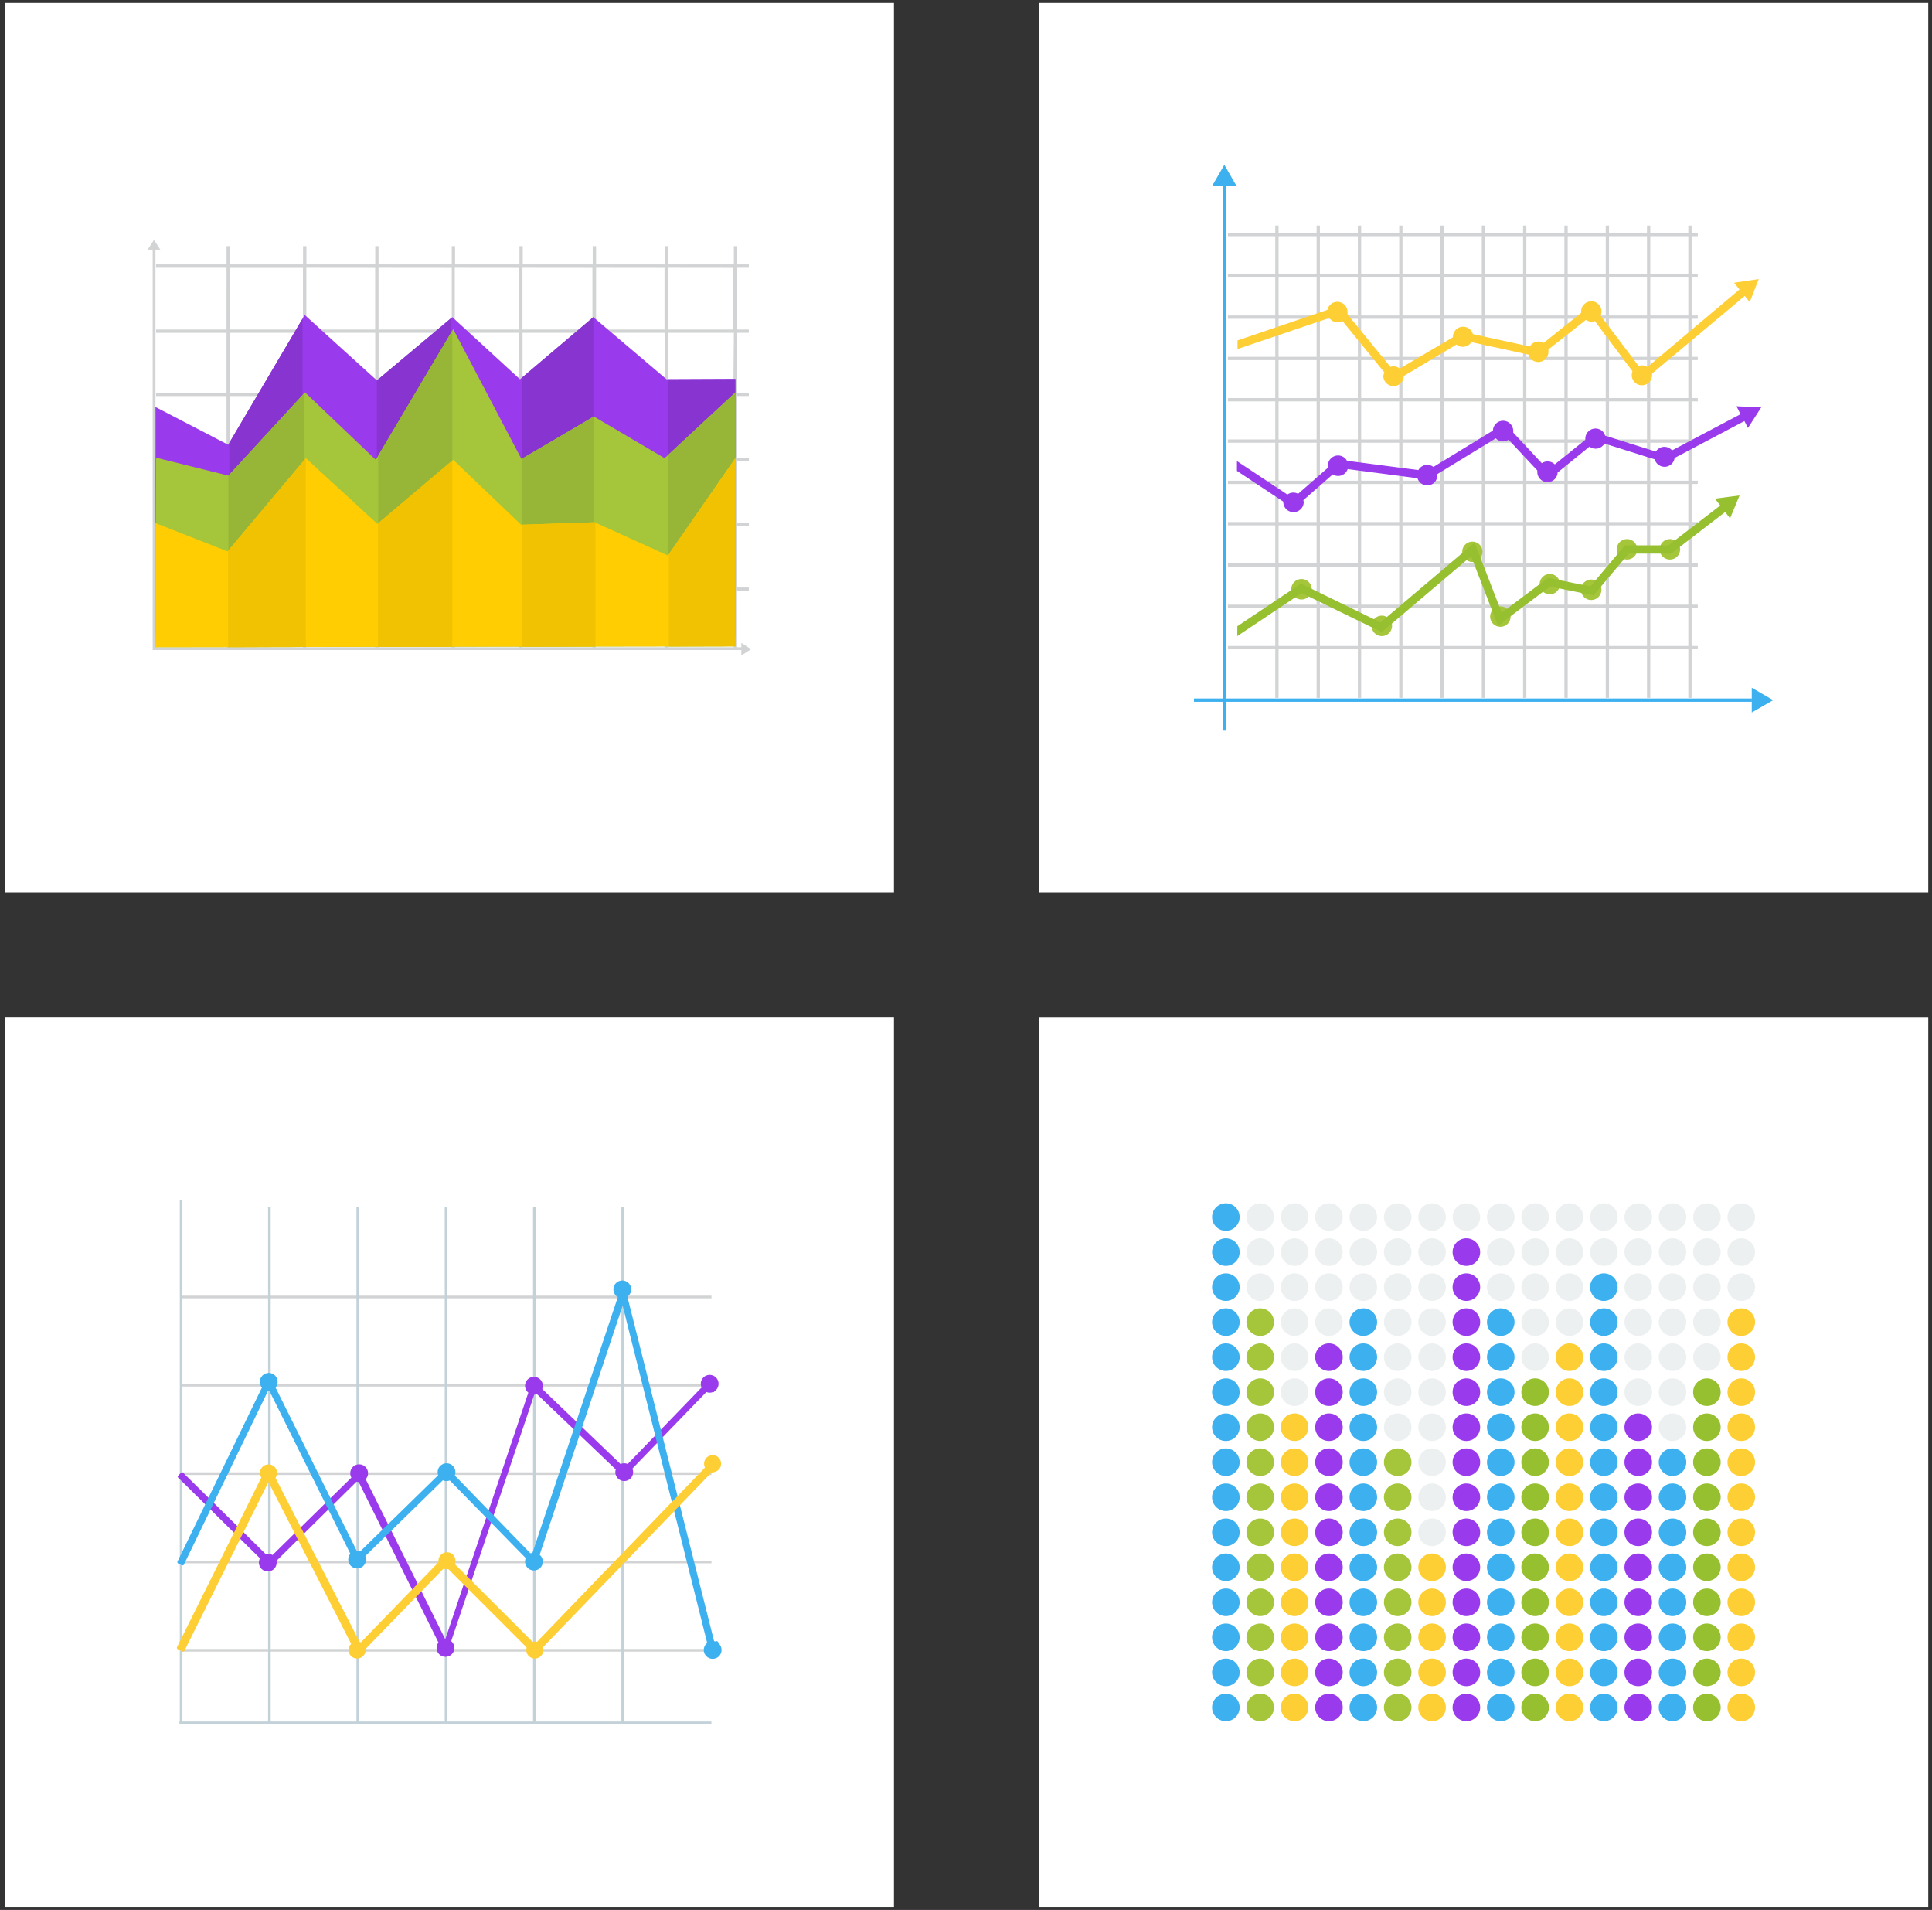 <svg width="258" height="255" viewBox="0 0 258 255" xmlns="http://www.w3.org/2000/svg"><rect x="0" y="0" width="258" height="255" fill="#333333" stroke="none"/><title>Untitled 2</title><g fill="none" fill-rule="evenodd"><path fill="#FFF" d="M138.74 135.84H257.5V254.6H138.74z"/><circle fill="#3DB0EF" cx="163.7" cy="227.96" r="1.84"/><circle fill="#3DB0EF" cx="163.7" cy="223.28" r="1.84"/><circle fill="#3DB0EF" cx="163.7" cy="218.6" r="1.84"/><circle fill="#3DB0EF" cx="163.7" cy="213.93" r="1.84"/><circle fill="#3DB0EF" cx="163.7" cy="209.25" r="1.84"/><circle fill="#3DB0EF" cx="163.7" cy="204.58" r="1.84"/><circle fill="#3DB0EF" cx="163.7" cy="199.9" r="1.84"/><circle fill="#3DB0EF" cx="163.7" cy="195.22" r="1.84"/><circle fill="#3DB0EF" cx="163.7" cy="190.55" r="1.84"/><circle fill="#3DB0EF" cx="163.7" cy="185.87" r="1.84"/><circle fill="#3DB0EF" cx="163.7" cy="181.2" r="1.84"/><circle fill="#3DB0EF" cx="163.7" cy="176.52" r="1.84"/><circle fill="#3DB0EF" cx="163.7" cy="171.85" r="1.84"/><circle fill="#3DB0EF" cx="163.7" cy="167.17" r="1.84"/><circle fill="#3DB0EF" cx="163.7" cy="162.49" r="1.84"/><circle fill="#A5C63B" cx="168.29" cy="227.96" r="1.84"/><circle fill="#A5C63B" cx="168.29" cy="223.28" r="1.84"/><circle fill="#A5C63B" cx="168.29" cy="218.6" r="1.84"/><circle fill="#A5C63B" cx="168.29" cy="213.93" r="1.84"/><circle fill="#A5C63B" cx="168.29" cy="209.25" r="1.84"/><circle fill="#A5C63B" cx="168.29" cy="204.58" r="1.84"/><circle fill="#A5C63B" cx="168.29" cy="199.9" r="1.84"/><circle fill="#A5C63B" cx="168.29" cy="195.22" r="1.84"/><circle fill="#A5C63B" cx="168.29" cy="190.55" r="1.84"/><circle fill="#A5C63B" cx="168.29" cy="185.87" r="1.84"/><circle fill="#A5C63B" cx="168.29" cy="181.2" r="1.84"/><circle fill="#A5C63B" cx="168.29" cy="176.52" r="1.84"/><circle fill="#FECE35" cx="172.88" cy="227.96" r="1.84"/><circle fill="#FECE35" cx="172.88" cy="223.28" r="1.84"/><circle fill="#FECE35" cx="172.88" cy="218.6" r="1.84"/><circle fill="#FECE35" cx="172.88" cy="213.93" r="1.84"/><circle fill="#FECE35" cx="172.88" cy="209.25" r="1.84"/><circle fill="#FECE35" cx="172.88" cy="204.58" r="1.84"/><circle fill="#FECE35" cx="172.88" cy="199.9" r="1.84"/><circle fill="#FECE35" cx="172.88" cy="195.22" r="1.84"/><circle fill="#FECE35" cx="172.88" cy="190.55" r="1.84"/><circle fill="#9A3AED" cx="177.47" cy="227.96" r="1.84"/><circle fill="#9A3AED" cx="177.47" cy="223.28" r="1.84"/><circle fill="#9A3AED" cx="177.47" cy="218.6" r="1.84"/><circle fill="#9A3AED" cx="177.47" cy="213.93" r="1.84"/><circle fill="#9A3AED" cx="177.47" cy="209.25" r="1.84"/><circle fill="#9A3AED" cx="177.47" cy="204.58" r="1.84"/><circle fill="#9A3AED" cx="177.47" cy="199.9" r="1.84"/><circle fill="#9A3AED" cx="177.47" cy="195.22" r="1.84"/><circle fill="#9A3AED" cx="177.47" cy="190.55" r="1.84"/><circle fill="#9A3AED" cx="177.47" cy="185.87" r="1.84"/><circle fill="#9A3AED" cx="177.47" cy="181.2" r="1.84"/><circle fill="#3DB0EF" cx="182.06" cy="227.96" r="1.84"/><circle fill="#3DB0EF" cx="182.06" cy="223.28" r="1.84"/><circle fill="#3DB0EF" cx="182.06" cy="218.6" r="1.84"/><circle fill="#3DB0EF" cx="182.06" cy="213.93" r="1.84"/><circle fill="#3DB0EF" cx="182.06" cy="209.25" r="1.84"/><circle fill="#3DB0EF" cx="182.06" cy="204.58" r="1.84"/><circle fill="#3DB0EF" cx="182.06" cy="199.9" r="1.84"/><circle fill="#3DB0EF" cx="182.06" cy="195.22" r="1.84"/><circle fill="#3DB0EF" cx="182.06" cy="190.55" r="1.84"/><circle fill="#3DB0EF" cx="182.06" cy="185.87" r="1.84"/><circle fill="#3DB0EF" cx="182.06" cy="181.2" r="1.84"/><circle fill="#3DB0EF" cx="182.06" cy="176.52" r="1.84"/><circle fill="#A5C63B" cx="186.65" cy="227.96" r="1.84"/><circle fill="#A5C63B" cx="186.65" cy="223.28" r="1.84"/><circle fill="#A5C63B" cx="186.65" cy="218.6" r="1.84"/><circle fill="#A5C63B" cx="186.65" cy="213.93" r="1.84"/><circle fill="#A5C63B" cx="186.65" cy="209.25" r="1.84"/><circle fill="#A5C63B" cx="186.65" cy="204.58" r="1.84"/><circle fill="#A5C63B" cx="186.65" cy="199.9" r="1.84"/><circle fill="#A5C63B" cx="186.65" cy="195.22" r="1.84"/><circle fill="#FECE35" cx="191.24" cy="227.96" r="1.84"/><circle fill="#FECE35" cx="191.24" cy="223.28" r="1.84"/><circle fill="#FECE35" cx="191.24" cy="218.6" r="1.84"/><circle fill="#FECE35" cx="191.24" cy="213.93" r="1.84"/><circle fill="#FECE35" cx="191.24" cy="209.25" r="1.84"/><circle fill="#9A3AED" cx="195.82" cy="227.96" r="1.84"/><circle fill="#9A3AED" cx="195.82" cy="223.28" r="1.84"/><circle fill="#9A3AED" cx="195.82" cy="218.6" r="1.84"/><circle fill="#9A3AED" cx="195.82" cy="213.93" r="1.84"/><circle fill="#9A3AED" cx="195.82" cy="209.25" r="1.84"/><circle fill="#9A3AED" cx="195.82" cy="204.58" r="1.84"/><circle fill="#9A3AED" cx="195.82" cy="199.9" r="1.84"/><circle fill="#9A3AED" cx="195.82" cy="195.22" r="1.84"/><circle fill="#9A3AED" cx="195.82" cy="190.55" r="1.84"/><circle fill="#9A3AED" cx="195.82" cy="185.87" r="1.84"/><circle fill="#9A3AED" cx="195.82" cy="181.2" r="1.84"/><circle fill="#9A3AED" cx="195.82" cy="176.52" r="1.84"/><circle fill="#9A3AED" cx="195.82" cy="171.85" r="1.84"/><circle fill="#9A3AED" cx="195.82" cy="167.17" r="1.84"/><circle fill="#3DB0EF" cx="200.41" cy="227.96" r="1.84"/><circle fill="#3DB0EF" cx="200.41" cy="223.28" r="1.84"/><circle fill="#3DB0EF" cx="200.41" cy="218.6" r="1.84"/><circle fill="#3DB0EF" cx="200.41" cy="213.93" r="1.84"/><circle fill="#3DB0EF" cx="200.41" cy="209.25" r="1.84"/><circle fill="#3DB0EF" cx="200.41" cy="204.58" r="1.84"/><circle fill="#3DB0EF" cx="200.41" cy="199.9" r="1.84"/><circle fill="#3DB0EF" cx="200.41" cy="195.22" r="1.84"/><circle fill="#3DB0EF" cx="200.41" cy="190.55" r="1.84"/><circle fill="#3DB0EF" cx="200.41" cy="185.87" r="1.84"/><circle fill="#3DB0EF" cx="200.41" cy="181.2" r="1.84"/><circle fill="#3DB0EF" cx="200.41" cy="176.52" r="1.84"/><circle fill="#96C030" cx="205" cy="227.96" r="1.84"/><circle fill="#96C030" cx="205" cy="223.28" r="1.84"/><circle fill="#96C030" cx="205" cy="218.6" r="1.84"/><circle fill="#96C030" cx="205" cy="213.93" r="1.84"/><circle fill="#96C030" cx="205" cy="209.25" r="1.84"/><circle fill="#96C030" cx="205" cy="204.58" r="1.84"/><circle fill="#96C030" cx="205" cy="199.9" r="1.84"/><circle fill="#96C030" cx="205" cy="195.22" r="1.84"/><circle fill="#96C030" cx="205" cy="190.55" r="1.84"/><circle fill="#96C030" cx="205" cy="185.87" r="1.84"/><circle fill="#FECE35" cx="209.59" cy="227.96" r="1.84"/><circle fill="#FECE35" cx="209.59" cy="223.28" r="1.84"/><circle fill="#FECE35" cx="209.59" cy="218.6" r="1.84"/><circle fill="#FECE35" cx="209.59" cy="213.93" r="1.84"/><circle fill="#FECE35" cx="209.59" cy="209.25" r="1.84"/><circle fill="#FECE35" cx="209.59" cy="204.58" r="1.84"/><circle fill="#FECE35" cx="209.59" cy="199.9" r="1.84"/><circle fill="#FECE35" cx="209.59" cy="195.22" r="1.84"/><circle fill="#FECE35" cx="209.59" cy="190.55" r="1.84"/><circle fill="#FECE35" cx="209.59" cy="185.87" r="1.84"/><circle fill="#FECE35" cx="209.59" cy="181.2" r="1.84"/><circle fill="#3DB0EF" cx="214.18" cy="227.96" r="1.84"/><circle fill="#3DB0EF" cx="214.18" cy="223.28" r="1.84"/><circle fill="#3DB0EF" cx="214.18" cy="218.6" r="1.84"/><circle fill="#3DB0EF" cx="214.18" cy="213.93" r="1.84"/><circle fill="#3DB0EF" cx="214.18" cy="209.25" r="1.84"/><circle fill="#3DB0EF" cx="214.18" cy="204.58" r="1.84"/><circle fill="#3DB0EF" cx="214.18" cy="199.9" r="1.84"/><circle fill="#3DB0EF" cx="214.18" cy="195.22" r="1.84"/><circle fill="#3DB0EF" cx="214.18" cy="190.55" r="1.84"/><circle fill="#3DB0EF" cx="214.18" cy="185.87" r="1.84"/><circle fill="#3DB0EF" cx="214.18" cy="181.2" r="1.84"/><circle fill="#3DB0EF" cx="214.18" cy="176.52" r="1.84"/><circle fill="#3DB0EF" cx="214.18" cy="171.85" r="1.84"/><circle fill="#9A3AED" cx="218.77" cy="227.96" r="1.84"/><circle fill="#9A3AED" cx="218.77" cy="223.28" r="1.84"/><circle fill="#9A3AED" cx="218.77" cy="218.6" r="1.84"/><circle fill="#9A3AED" cx="218.77" cy="213.93" r="1.84"/><circle fill="#9A3AED" cx="218.77" cy="209.25" r="1.84"/><circle fill="#9A3AED" cx="218.77" cy="204.58" r="1.84"/><circle fill="#9A3AED" cx="218.77" cy="199.9" r="1.84"/><circle fill="#9A3AED" cx="218.77" cy="195.22" r="1.84"/><circle fill="#9A3AED" cx="218.77" cy="190.55" r="1.84"/><circle fill="#3DB0EF" cx="223.35" cy="227.96" r="1.84"/><circle fill="#3DB0EF" cx="223.35" cy="223.28" r="1.84"/><circle fill="#3DB0EF" cx="223.35" cy="218.6" r="1.84"/><circle fill="#3DB0EF" cx="223.35" cy="213.93" r="1.84"/><circle fill="#3DB0EF" cx="223.35" cy="209.25" r="1.84"/><circle fill="#3DB0EF" cx="223.35" cy="204.58" r="1.84"/><circle fill="#3DB0EF" cx="223.35" cy="199.9" r="1.84"/><circle fill="#3DB0EF" cx="223.35" cy="195.22" r="1.84"/><circle fill="#96C030" cx="227.94" cy="227.96" r="1.84"/><circle fill="#96C030" cx="227.94" cy="223.28" r="1.84"/><circle fill="#96C030" cx="227.94" cy="218.6" r="1.84"/><circle fill="#96C030" cx="227.94" cy="213.93" r="1.84"/><circle fill="#96C030" cx="227.94" cy="209.25" r="1.84"/><circle fill="#96C030" cx="227.94" cy="204.58" r="1.84"/><circle fill="#96C030" cx="227.94" cy="199.9" r="1.84"/><circle fill="#96C030" cx="227.94" cy="195.22" r="1.84"/><circle fill="#96C030" cx="227.94" cy="190.55" r="1.84"/><circle fill="#96C030" cx="227.94" cy="185.87" r="1.84"/><circle fill="#FECE35" cx="232.53" cy="227.96" r="1.84"/><circle fill="#FECE35" cx="232.53" cy="223.28" r="1.84"/><circle fill="#FECE35" cx="232.53" cy="218.6" r="1.84"/><circle fill="#FECE35" cx="232.53" cy="213.93" r="1.84"/><circle fill="#FECE35" cx="232.53" cy="209.25" r="1.84"/><circle fill="#FECE35" cx="232.53" cy="204.58" r="1.84"/><circle fill="#FECE35" cx="232.53" cy="199.9" r="1.84"/><circle fill="#FECE35" cx="232.53" cy="195.22" r="1.84"/><circle fill="#FECE35" cx="232.53" cy="190.55" r="1.84"/><circle fill="#FECE35" cx="232.53" cy="185.87" r="1.84"/><circle fill="#FECE35" cx="232.53" cy="181.2" r="1.84"/><circle fill="#FECE35" cx="232.53" cy="176.52" r="1.84"/><circle fill="#ECF0F1" cx="168.29" cy="171.85" r="1.84"/><circle fill="#ECF0F1" cx="168.29" cy="167.17" r="1.84"/><circle fill="#ECF0F1" cx="168.29" cy="162.49" r="1.84"/><circle fill="#ECF0F1" cx="172.88" cy="185.87" r="1.84"/><circle fill="#ECF0F1" cx="172.88" cy="181.2" r="1.84"/><circle fill="#ECF0F1" cx="172.88" cy="176.52" r="1.84"/><circle fill="#ECF0F1" cx="172.88" cy="171.85" r="1.84"/><circle fill="#ECF0F1" cx="172.88" cy="167.17" r="1.84"/><circle fill="#ECF0F1" cx="172.88" cy="162.49" r="1.84"/><circle fill="#ECF0F1" cx="177.47" cy="176.52" r="1.84"/><circle fill="#ECF0F1" cx="177.47" cy="171.85" r="1.84"/><circle fill="#ECF0F1" cx="177.47" cy="167.17" r="1.84"/><circle fill="#ECF0F1" cx="177.47" cy="162.49" r="1.84"/><circle fill="#ECF0F1" cx="182.06" cy="171.85" r="1.84"/><circle fill="#ECF0F1" cx="182.06" cy="167.17" r="1.84"/><circle fill="#ECF0F1" cx="182.06" cy="162.49" r="1.84"/><circle fill="#ECF0F1" cx="186.65" cy="190.55" r="1.84"/><circle fill="#ECF0F1" cx="186.65" cy="185.87" r="1.84"/><circle fill="#ECF0F1" cx="186.65" cy="181.2" r="1.84"/><circle fill="#ECF0F1" cx="186.65" cy="176.52" r="1.84"/><circle fill="#ECF0F1" cx="186.65" cy="171.85" r="1.84"/><circle fill="#ECF0F1" cx="186.65" cy="167.17" r="1.84"/><circle fill="#ECF0F1" cx="186.65" cy="162.49" r="1.84"/><circle fill="#ECF0F1" cx="191.24" cy="204.58" r="1.84"/><circle fill="#ECF0F1" cx="191.24" cy="199.9" r="1.84"/><circle fill="#ECF0F1" cx="191.24" cy="195.22" r="1.84"/><circle fill="#ECF0F1" cx="191.24" cy="190.55" r="1.84"/><circle fill="#ECF0F1" cx="191.24" cy="185.87" r="1.84"/><circle fill="#ECF0F1" cx="191.24" cy="181.2" r="1.84"/><circle fill="#ECF0F1" cx="191.24" cy="176.52" r="1.84"/><circle fill="#ECF0F1" cx="191.24" cy="171.85" r="1.84"/><circle fill="#ECF0F1" cx="191.24" cy="167.17" r="1.84"/><circle fill="#ECF0F1" cx="191.24" cy="162.49" r="1.84"/><circle fill="#ECF0F1" cx="195.82" cy="162.49" r="1.84"/><circle fill="#ECF0F1" cx="200.41" cy="171.85" r="1.84"/><circle fill="#ECF0F1" cx="200.41" cy="167.17" r="1.84"/><circle fill="#ECF0F1" cx="200.41" cy="162.49" r="1.84"/><circle fill="#ECF0F1" cx="205" cy="181.2" r="1.84"/><circle fill="#ECF0F1" cx="205" cy="176.52" r="1.84"/><circle fill="#ECF0F1" cx="205" cy="171.85" r="1.84"/><circle fill="#ECF0F1" cx="205" cy="167.17" r="1.84"/><circle fill="#ECF0F1" cx="205" cy="162.49" r="1.84"/><circle fill="#ECF0F1" cx="209.59" cy="176.52" r="1.84"/><circle fill="#ECF0F1" cx="209.59" cy="171.85" r="1.84"/><circle fill="#ECF0F1" cx="209.59" cy="167.17" r="1.84"/><circle fill="#ECF0F1" cx="209.59" cy="162.49" r="1.84"/><circle fill="#ECF0F1" cx="214.18" cy="167.17" r="1.84"/><circle fill="#ECF0F1" cx="214.18" cy="162.49" r="1.84"/><circle fill="#ECF0F1" cx="218.77" cy="185.87" r="1.84"/><circle fill="#ECF0F1" cx="218.77" cy="181.2" r="1.84"/><circle fill="#ECF0F1" cx="218.77" cy="176.52" r="1.84"/><circle fill="#ECF0F1" cx="218.77" cy="171.85" r="1.84"/><circle fill="#ECF0F1" cx="218.77" cy="167.17" r="1.84"/><circle fill="#ECF0F1" cx="218.77" cy="162.49" r="1.84"/><circle fill="#ECF0F1" cx="223.35" cy="190.55" r="1.84"/><circle fill="#ECF0F1" cx="223.35" cy="185.87" r="1.84"/><circle fill="#ECF0F1" cx="223.35" cy="181.2" r="1.84"/><circle fill="#ECF0F1" cx="223.35" cy="176.52" r="1.84"/><circle fill="#ECF0F1" cx="223.35" cy="171.85" r="1.84"/><circle fill="#ECF0F1" cx="223.35" cy="167.17" r="1.84"/><circle fill="#ECF0F1" cx="223.35" cy="162.49" r="1.84"/><circle fill="#ECF0F1" cx="227.94" cy="181.2" r="1.84"/><circle fill="#ECF0F1" cx="227.94" cy="176.52" r="1.84"/><circle fill="#ECF0F1" cx="227.94" cy="171.85" r="1.84"/><circle fill="#ECF0F1" cx="227.94" cy="167.17" r="1.84"/><circle fill="#ECF0F1" cx="227.94" cy="162.49" r="1.84"/><circle fill="#ECF0F1" cx="232.53" cy="171.85" r="1.84"/><circle fill="#ECF0F1" cx="232.53" cy="167.17" r="1.84"/><circle fill="#ECF0F1" cx="232.53" cy="162.49" r="1.84"/><path fill="#FFF" d="M.62 135.83h118.76V254.6H.62z"/><path fill="#C3D2D9" d="M23.96 229.84H95v.34H23.96z"/><path fill="#D1D3D4" d="M24.06 220.16h70.95v.35H24.06zM24.06 208.37h70.95v.35H24.06zM24.06 196.57h70.95v.35H24.06zM24.06 184.78h70.95v.34H24.06zM24.06 172.99h70.95v.35H24.06z"/><path fill="#C3D2D9" d="M24.01 160.26h.35v69.84h-.35zM35.8 161.15h.35v68.96h-.35zM47.6 161.15h.35v68.96h-.35zM59.39 161.15h.35v68.96h-.35zM71.18 161.15h.35v68.96h-.35zM82.98 161.15h.35v68.96h-.35z"/><path d="M95.62 185l-.71-.73c-.037-.038-.087-.06-.14-.06-.053 0-.103.022-.14.06l-11.27 11.67-12-11.5c-.05-.05-.122-.07-.19-.05-.065.018-.117.067-.14.13l-11.57 34.34-11.2-22.53c-.027-.057-.08-.097-.14-.11-.066-.014-.135.01-.18.06L36 208l-11.54-11.37c-.038-.04-.09-.062-.145-.062-.055 0-.107.022-.145.062l-.37.38c-.038.037-.06.087-.06.14 0 .053.02.104.06.14l12.05 11.88c.078.076.202.076.28 0l11.66-11.53 11.53 23.2c.034.068.104.11.18.11.083-.005.155-.06.18-.14l11.77-34.92 11.73 11.21c.078.076.202.076.28 0l11.25-11.65.37.37c.05.055.13.074.2.05.07-.02.124-.078.14-.15.04-.177.1-.348.18-.51.046-.06.054-.142.02-.21z" fill="#9A3AED"/><path d="M95.92 219.34c.007-.086-.04-.166-.12-.2-.07-.043-.16-.043-.23 0l-.16.17-12-47.66c-.022-.087-.1-.148-.19-.15-.093-.013-.18.048-.2.14l-12 35.94L59.77 196c-.078-.076-.202-.076-.28 0l-11.67 11.41-11.76-23.64c-.034-.068-.104-.11-.18-.11-.075.002-.144.044-.18.11l-12 24.72c-.02.048-.02.102 0 .15.02.05.06.09.11.11l.48.23c.1.045.217.006.27-.09l11.32-23.38 11.54 23.21c.026.058.078.1.14.11.065.018.134 0 .18-.05l11.86-11.6 11.65 11.91c.048.052.12.075.19.06.07-.014.127-.063.15-.13l11.56-34.7 11.66 46.52c.016.072.07.13.14.15H95c.056.002.11-.02.15-.06l.74-.77c.062-.03.103-.09.11-.16-.057-.215-.084-.437-.08-.66z" fill="#3DB0EF"/><circle fill="#3DB0EF" cx="35.89" cy="184.49" r="1.19"/><circle fill="#3DB0EF" cx="47.69" cy="208.22" r="1.19"/><circle fill="#3DB0EF" cx="59.63" cy="196.55" r="1.19"/><circle fill="#3DB0EF" cx="71.3" cy="208.49" r="1.19"/><circle fill="#3DB0EF" cx="83.1" cy="172.15" r="1.19"/><circle fill="#3DB0EF" cx="95.17" cy="220.29" r="1.19"/><circle fill="#9A3AED" cx="94.77" cy="184.75" r="1.19"/><circle fill="#9A3AED" cx="83.36" cy="196.55" r="1.19"/><circle fill="#9A3AED" cx="71.3" cy="185.01" r="1.19"/><circle fill="#9A3AED" cx="59.49" cy="220.02" r="1.19"/><circle fill="#9A3AED" cx="47.96" cy="196.69" r="1.19"/><circle fill="#9A3AED" cx="35.76" cy="208.62" r="1.19"/><path d="M95.35 195.08c-.03-.06-.085-.1-.15-.11-.066-.01-.133.012-.18.06l-23.6 24.47-11.77-11.76c-.037-.038-.087-.06-.14-.06-.054-.005-.106.018-.14.06L48.1 219.36 36 195.78c-.036-.066-.105-.108-.18-.11-.076 0-.146.042-.18.11l-12 24.13c-.024.048-.028.103-.01.154.015.05.052.092.1.116l.63.31c.048.024.103.028.154.01.05-.015.092-.052.116-.1l11.22-22.53L47.68 221c.03.06.085.1.15.11.073 0 .14-.044.17-.11l11.51-11.86 11.77 11.77s.12.08.14.06c.053 0 .103-.022.14-.06l23.37-24.23c.036.01.074.01.11 0 .082.003.157-.045.19-.12.096-.228.235-.435.41-.61.048-.07.048-.16 0-.23l-.29-.64z" fill="#FECE35"/><circle fill="#FECE35" cx="35.86" cy="196.65" r="1.14"/><circle fill="#FECE35" cx="47.69" cy="220.3" r="1.14"/><circle fill="#FECE35" cx="59.69" cy="208.38" r="1.14"/><circle fill="#FECE35" cx="71.42" cy="220.3" r="1.14"/><circle fill="#FECE35" cx="95.16" cy="195.42" r="1.14"/><path fill="#FFF" d="M138.74.39H257.5v118.76H138.74z"/><path fill="#D1D3D4" d="M163.97 86.25h62.75v.44h-62.75zM163.97 80.73h62.75v.44h-62.75zM163.97 75.21h62.75v.44h-62.75zM163.97 69.7h62.75v.44h-62.75zM163.97 64.18h62.75v.44h-62.75zM163.97 58.67h62.75v.44h-62.75zM163.97 53.15h62.75v.44h-62.75zM163.97 47.64h62.75v.44h-62.75zM163.97 42.12h62.75v.44h-62.75zM163.97 36.61h62.75v.44h-62.75zM163.97 31.09h62.75v.44h-62.75z"/><path fill="#D1D3D4" d="M225.46 30.11h.44v63.07h-.44zM219.94 30.11h.44v63.07h-.44zM214.43 30.11h.44v63.07h-.44zM208.91 30.11h.44v63.07h-.44zM203.39 30.11h.44v63.07h-.44zM197.88 30.11h.44v63.07h-.44zM192.36 30.11h.44v63.07h-.44zM186.85 30.11h.44v63.07h-.44zM181.33 30.11h.44v63.07h-.44zM175.82 30.11h.44v63.07h-.44zM170.3 30.11h.44v63.07h-.44z"/><path fill="#3DB0EF" d="M163.28 22.69h.44v74.86h-.44z"/><path fill="#3DB0EF" d="M159.44 93.26h74.48v.44h-74.48zM163.5 22l.82 1.43.83 1.44H161.84l.83-1.44M236.79 93.48l-1.43.83-1.43.82V91.82l1.43.83"/><circle fill="#A5C63B" cx="173.8" cy="78.67" r="1.37"/><circle fill="#A5C63B" cx="184.53" cy="83.56" r="1.37"/><circle fill="#A5C63B" cx="196.62" cy="73.67" r="1.36"/><circle fill="#A5C63B" cx="200.36" cy="82.32" r="1.37"/><circle fill="#A5C63B" cx="206.96" cy="77.99" r="1.36"/><circle fill="#A5C63B" cx="212.49" cy="78.74" r="1.37"/><circle fill="#A5C63B" cx="217.27" cy="73.34" r="1.37"/><circle fill="#A5C63B" cx="223" cy="73.34" r="1.37"/><path d="M233.21 37.5l-1.64.25.72.9L220 49c-.217-.142-.47-.22-.73-.22-.153 0-.306.028-.45.08l-5.07-6.71c.08-.176.12-.367.12-.56 0-.754-.61-1.365-1.365-1.365-.754 0-1.365.61-1.365 1.365-.005.063-.005.127 0 .19l-5 4c-.31-.182-.678-.234-1.025-.144-.347.09-.644.315-.825.624l-7.6-1.65c-.183-.656-.822-1.075-1.497-.982-.674.094-1.175.67-1.173 1.352v.05l-7.09 4.18c-.35-.287-.822-.374-1.25-.23l-5.73-7c.01-.103.01-.207 0-.31.008-.7-.514-1.29-1.21-1.368-.694-.077-1.334.384-1.48 1.068l-12 4.08v1.15l12.26-4.15c.256.365.674.582 1.12.58.223 0 .443-.055.64-.16l5.59 6.85c-.09.18-.137.38-.14.58.06.71.654 1.253 1.365 1.253.71 0 1.304-.544 1.365-1.253.002-.033.002-.067 0-.1l7.03-4.2c.3.247.69.353 1.072.292.383-.062.72-.284.928-.612l7.62 1.66c.184.66.83 1.08 1.507.98.677-.098 1.176-.685 1.163-1.37.01-.1.01-.2 0-.3l5-3.94c.35.243.798.302 1.2.16l5.02 6.7c-.206.507-.088 1.087.3 1.473.385.387.966.504 1.472.298.507-.204.84-.693.848-1.24.006-.077.006-.153 0-.23L233 39.51l.66.83.6-1.54.6-1.54-1.65.24z" fill="#FECE35"/><path d="M233.54 54.32l-1.65-.08.54 1.06-9.14 4.83c-.28-.327-.697-.5-1.125-.47-.43.032-.817.266-1.045.63l-6.76-2.12c-.2-.647-.843-1.05-1.512-.944-.67.105-1.158.687-1.148 1.364v.13L207.63 62c-.466-.464-1.197-.53-1.74-.16l-3.81-4.08c.004-.06.004-.12 0-.18.025-.75-.564-1.38-1.315-1.405-.75-.025-1.38.564-1.405 1.315l-7.94 4.85c-.235-.182-.523-.28-.82-.28-.494 0-.95.268-1.19.7l-9.53-1.24c-.32-.59-1.024-.858-1.656-.63-.632.226-1.003.88-.874 1.54l-4 3.5c-.455-.25-1.015-.212-1.43.1l-6.74-4.47v1.31l6.19 4.1c-.003.053-.003.107 0 .16.06.71.654 1.253 1.365 1.253.71 0 1.304-.544 1.365-1.253 0-.118-.018-.236-.05-.35l3.92-3.44c.35.22.782.27 1.172.13.39-.138.696-.448.828-.84l9.32 1.22c.2.65.847 1.053 1.517.944.67-.108 1.16-.695 1.143-1.374.003-.043.003-.087 0-.13l7.79-4.76c.456.464 1.177.54 1.72.18l3.83 4.1c-.003.047-.003.093 0 .14-.036.75.544 1.39 1.295 1.425.75.036 1.39-.544 1.425-1.295l4.25-3.45c.31.24.71.33 1.094.252.384-.08.714-.32.906-.662l6.71 2.11c.172.625.762 1.04 1.408.995.646-.047 1.17-.542 1.252-1.185l9.32-4.92.47.92.9-1.39.89-1.39-1.67-.04z" fill="#9A3AED"/><path fill="#96C030" d="M230.66 66.36l-1.64.22.7.91-6.92 5.32h-5.81l-4.61 5.48-5.66-1.14-6.18 4.65-3.62-9.36-12.57 10.66-10.62-5.18-8.5 5.69v1.32l.08-.06 8.51-5.69 10.7 5.22 11.93-10.13 3.59 9.27 6.94-5.23 5.82 1.18 4.7-5.58h5.67l7.21-5.55.65.85.64-1.53.63-1.53"/><path fill="#FFF" d="M.62.39h118.76v118.76H.62z"/><path d="M100.29 86.68L99 85.83v.59h-.57v-7.54H100v-.44h-1.55v-8.23H100v-.44h-1.55v-8.23H100v-.44h-1.55v-8.23H100v-.44h-1.55v-8H100V44h-1.55v-8.25H100v-.45h-1.55v-2.44H98v2.44h-8.75v-2.44h-.44v2.44H79.6v-2.44h-.45v2.44h-9.34v-2.44h-.44v2.44h-8.6v-2.44h-.44v2.44h-9.78v-2.44h-.44v2.44h-9.19v-2.44h-.45v2.44h-9.78v-2.44h-.44v2.44h-9.41v.45h9.41V44h-9.41v.44h9.41v8h-9.41v.44h9.41v8.23h-9.41v.44h9.41v8.23h-9.41v.44h9.41v8.23h-9.41v.44h9.41v7.53h-9.49V33.33h.65l-.85-1.3-.84 1.3h.67v53.46H99v.73l1.29-.84zM98 78.44h-8.75v-8.23H98v8.23zM69.4 61.1h-8.6v-8.23h8.6v8.23zm.44-8.23h9.34v8.23h-9.34v-8.23zm-9.49 8.23h-9.78v-8.23h9.78v8.23zm0 .44v8.23h-9.78v-8.23h9.78zm.44 0h8.6v8.23h-8.6v-8.23zm9 0h9.34v8.23h-9.34v-8.23zm9.78 0h9.19v8.23H79.6l-.03-8.23zm0-.44v-8.23h9.19v8.23h-9.19zm0-8.67v-8h9.19v8h-9.19zm-.45 0h-9.34v-8h9.34v8zm-9.78 0h-8.6v-8h8.6v8zm-9 0h-9.78v-8h9.78v8zm-10.23 0h-9.19v-8h9.19v8zm0 .44v8.23h-9.19v-8.23h9.19zm0 8.67v8.23h-9.19v-8.23h9.19zm0 8.67v8.23h-9.19v-8.23h9.19zm.44 0h9.78v8.23h-9.78v-8.23zm10.23 0h8.6v8.23h-8.6v-8.23zm9 0h9.34v8.23h-9.34v-8.23zm9.78 0h9.19v8.23H79.6l-.04-8.23zm18.37-.44h-8.75v-8.23H98l-.07 8.23zm0-8.67h-8.75v-8.23H98l-.07 8.23zm0-8.67h-8.75v-8H98l-.07 8zm0-16.67V44h-8.75v-8.25l8.75.01zm-9.19 0V44H79.6v-8.25l9.14.01zm-9.63 0V44h-9.34v-8.25l9.34.01zm-9.78 0V44h-8.6v-8.25l8.6.01zm-9 0V44h-9.78v-8.25l9.78.01zm-10.23 0V44h-9.19v-8.25l9.19.01zm-19.42 0h9.78V44h-9.78v-8.24zm0 8.67h9.78v8h-9.78v-8zm0 8.45h9.78v8.23h-9.78v-8.23zm0 8.67h9.78v8.23h-9.78v-8.23zm0 8.67h9.78v8.23h-9.78v-8.23zm0 16.2v-7.53h9.78v7.53h-9.78zm10.23 0v-7.53h9.19v7.53h-9.19zm9.63 0v-7.53h9.78v7.53h-9.78zm10.23 0v-7.53h8.6v7.54l-8.6-.01zm9 0v-7.54h9.34v7.54h-9.34zm9.78 0v-7.54h9.19v7.54h-9.19zm9.63 0v-7.54H98v7.54h-8.82z" fill="#D1D3D4"/><path fill="#9A3AED" d="M20.76 54.34l9.71 5.04 10.22-17.33 9.64 8.74 10.07-8.45 9.04 8.3 9.79-8.3 9.78 8.3 9.19-.04v34.42l-77.44-.39"/><path fill="#8734D0" d="M40.4 42.55l-9.78 16.58v25.55l9.78.05M79.23 42.34l-9.49 8.05v34.49l9.49.05M89.16 50.64v34.34l9.04.04V50.6M60.25 42.47l-9.92 8.32v33.99l9.92.05"/><path fill="#A5C63B" d="M20.76 86.41l.07-25.31 9.67 2.4 10.23-11.11 9.45 9 10.34-17.45 9.11 17.34 9.67-5.67 9.45 5.56 9.45-8.78v33.9"/><path fill="#97B637" d="M40.62 52.51L30.5 63.5v22.9l10.12-.02M60.4 44.13l-9.89 16.7v25.54l9.89-.02M79.3 55.61l-9.56 5.61v25.12l9.56-.02M89.19 60.76v25.55l9.01-.02v-33.9"/><path fill="#FFCD02" d="M20.76 86.41V69.84l9.63 3.78 10.45-12.45 9.56 8.78 10.12-8.56 9.07 8.67 9.82-.33 9.78 4.44 9.01-13v25.12"/><path fill="#F1C201" d="M40.84 61.17L30.47 73.53V86.4l10.37-.02M79.52 69.78l-.11-.05-9.67.33v16.28l9.78-.02M89.31 74.01v12.3l8.89-.02V61.17M60.4 61.49l-9.93 8.4v16.48l9.93-.02"/></g></svg>
